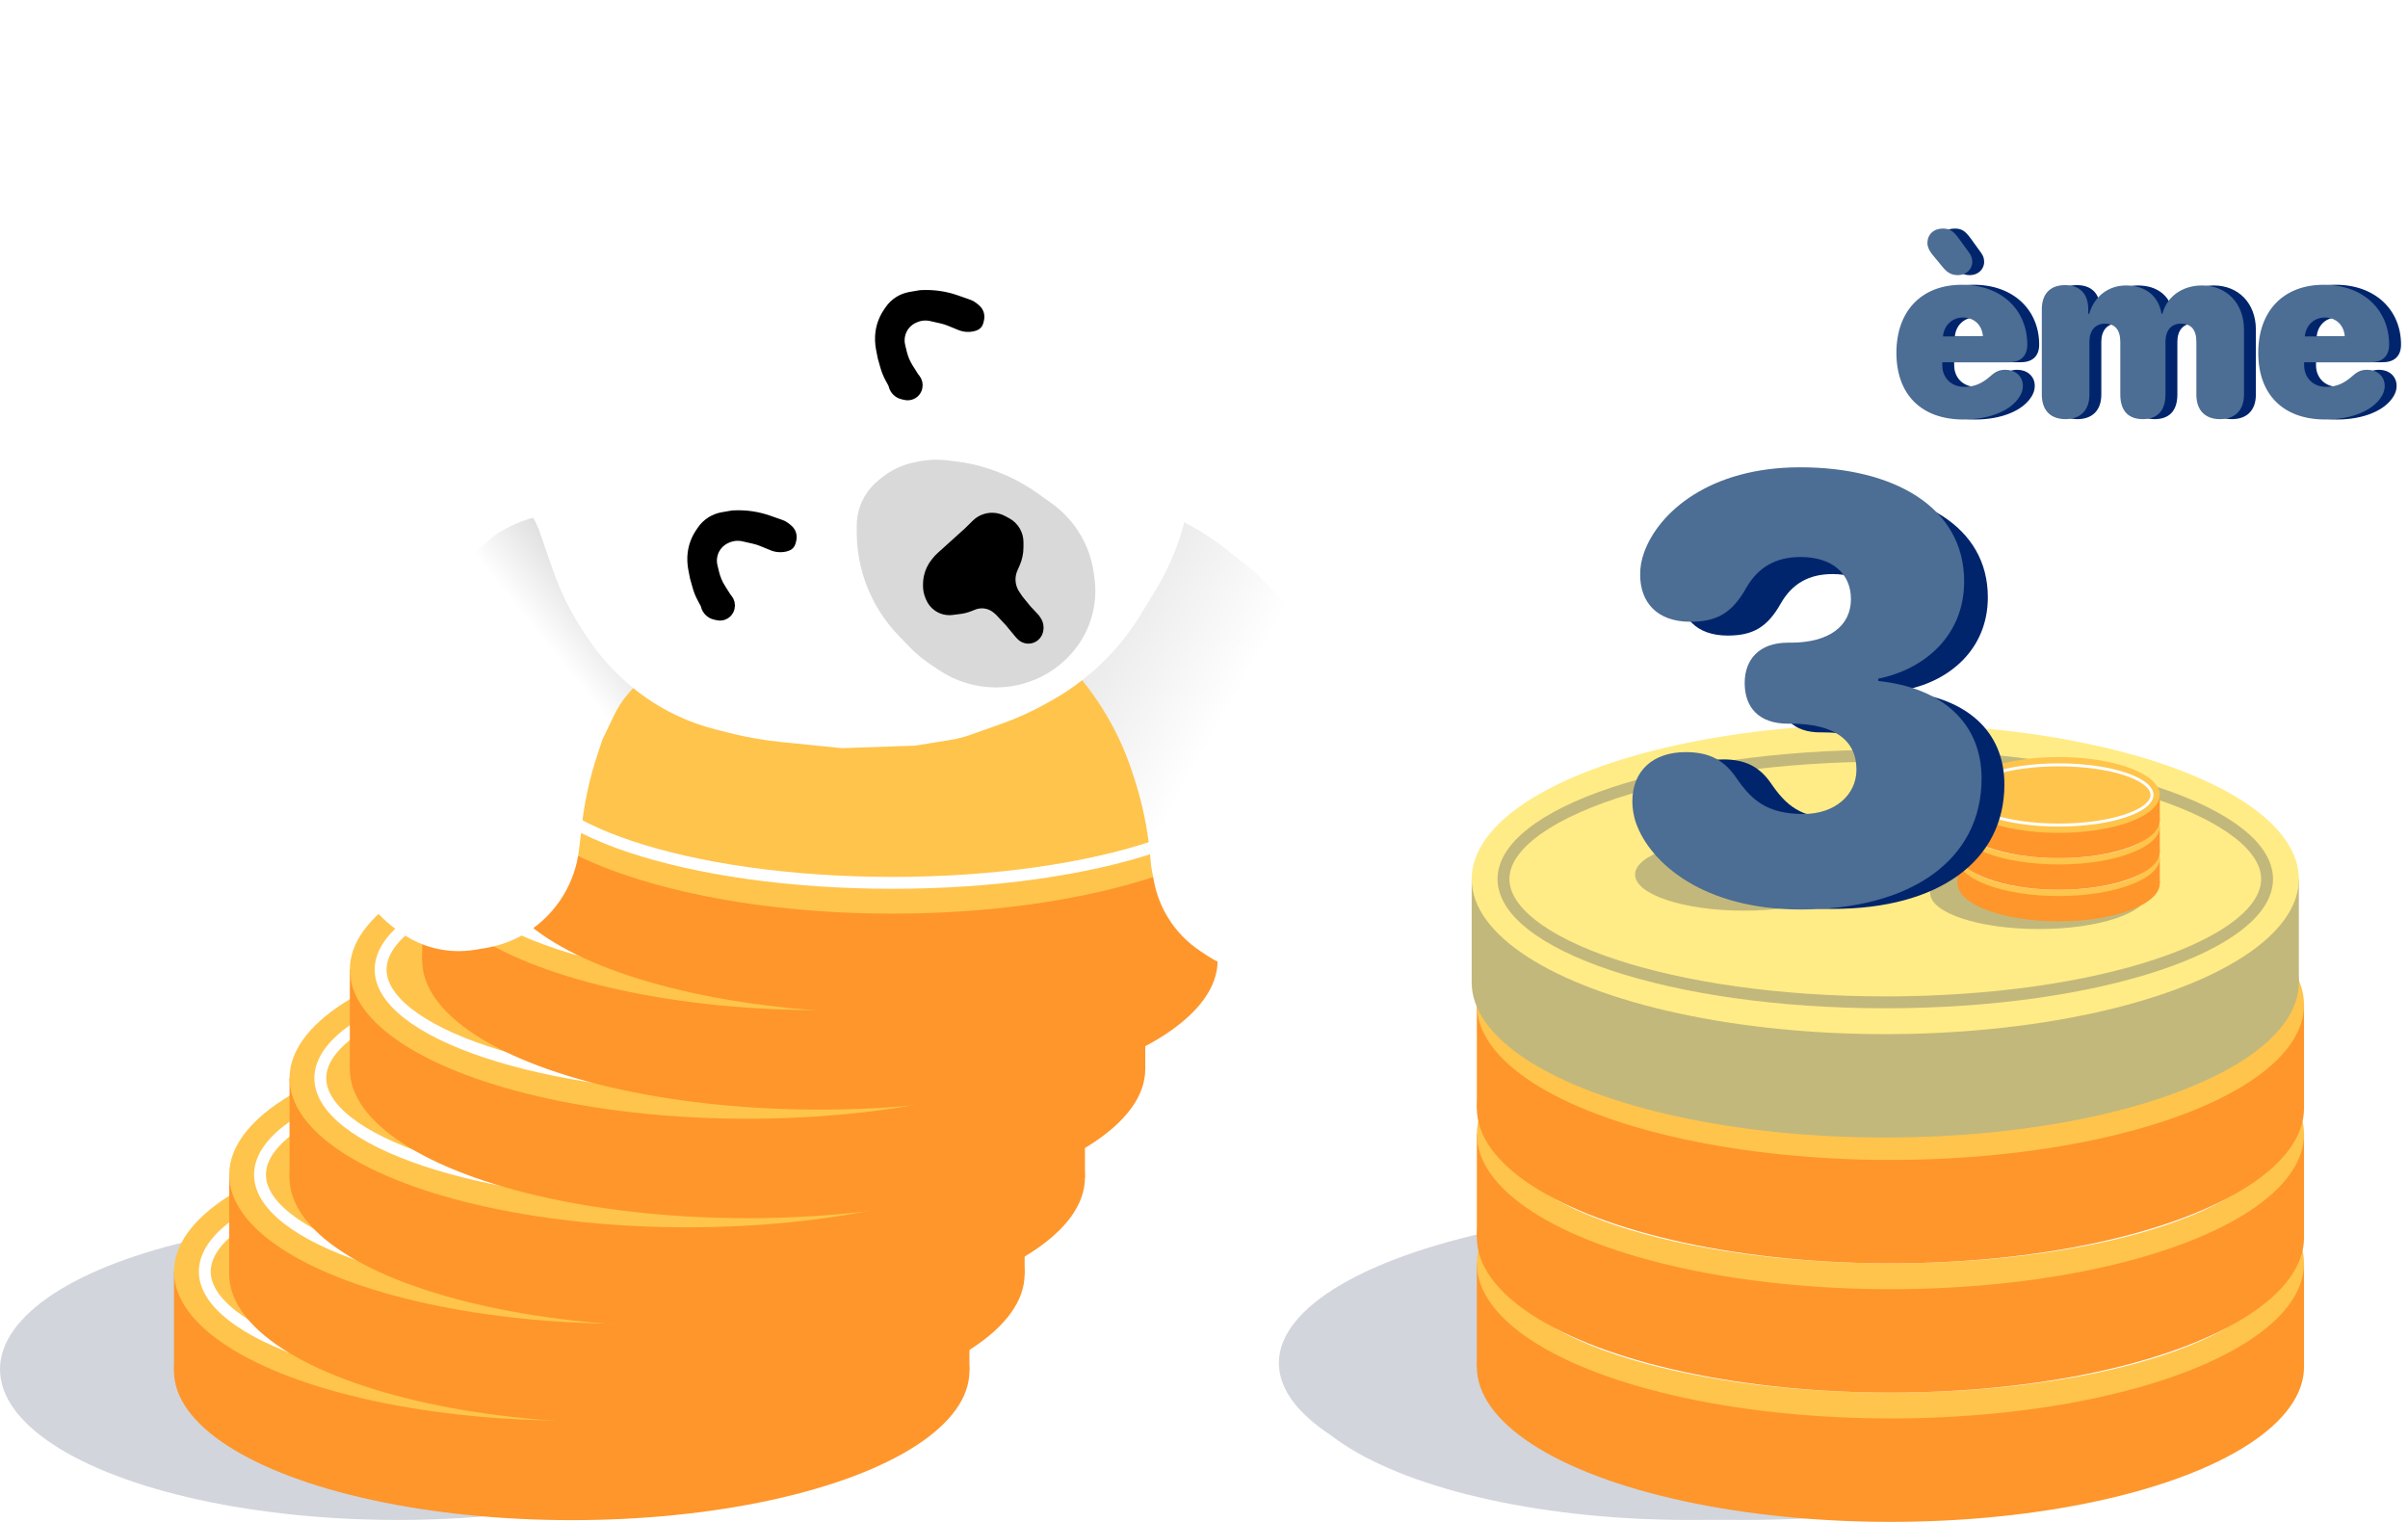 <svg width="405" height="256" viewBox="0 0 405 256" fill="none" xmlns="http://www.w3.org/2000/svg">
<ellipse cx="293.185" cy="229.229" rx="78.094" ry="26.389" fill="#D2D5DC"/>
<ellipse cx="284.048" cy="230.276" rx="66.968" ry="25.342" fill="#D2D5DC"/>
<path d="M248.391 212.464H387.513V229.854H248.391V212.464Z" fill="#FE962B"/>
<ellipse cx="317.952" cy="229.854" rx="69.561" ry="26.085" fill="#FE962B"/>
<ellipse cx="317.952" cy="212.464" rx="69.561" ry="26.085" fill="#FFC44C"/>
<path d="M382.916 212.464C382.916 215.356 381.158 218.15 377.887 220.729C374.618 223.305 369.873 225.635 363.987 227.597C352.217 231.521 335.942 233.952 317.953 233.952C299.964 233.952 283.688 231.521 271.919 227.597C266.033 225.635 261.287 223.305 258.019 220.729C254.747 218.15 252.989 215.356 252.989 212.464C252.989 209.572 254.747 206.777 258.019 204.199C261.287 201.623 266.033 199.292 271.919 197.33C283.688 193.407 299.964 190.976 317.953 190.976C335.942 190.976 352.217 193.407 363.987 197.33C369.873 199.292 374.618 201.623 377.887 204.199C381.158 206.777 382.916 209.572 382.916 212.464Z" stroke="white" stroke-width="0.5"/>
<path d="M248.391 190.726H387.513V208.116H248.391V190.726Z" fill="#FE962B"/>
<ellipse cx="317.952" cy="208.116" rx="69.561" ry="26.085" fill="#FE962B"/>
<ellipse cx="317.952" cy="190.726" rx="69.561" ry="26.085" fill="#FFC44C"/>
<path d="M382.916 190.726C382.916 193.618 381.158 196.412 377.887 198.991C374.618 201.567 369.873 203.897 363.987 205.859C352.217 209.783 335.942 212.213 317.953 212.213C299.964 212.213 283.688 209.783 271.919 205.859C266.033 203.897 261.287 201.567 258.019 198.991C254.747 196.412 252.989 193.618 252.989 190.726C252.989 187.834 254.747 185.039 258.019 182.461C261.287 179.885 266.033 177.554 271.919 175.592C283.688 171.669 299.964 169.238 317.953 169.238C335.942 169.238 352.217 171.669 363.987 175.592C369.873 177.554 374.618 179.885 377.887 182.461C381.158 185.039 382.916 187.834 382.916 190.726Z" stroke="white" stroke-width="0.5"/>
<path d="M248.391 168.988H387.513V186.378H248.391V168.988Z" fill="#FE962B"/>
<ellipse cx="317.952" cy="186.378" rx="69.561" ry="26.085" fill="#FE962B"/>
<ellipse cx="317.952" cy="168.987" rx="69.561" ry="26.085" fill="#FFC44C"/>
<path d="M382.916 168.988C382.916 171.879 381.158 174.674 377.887 177.253C374.618 179.829 369.873 182.159 363.987 184.121C352.217 188.045 335.942 190.475 317.953 190.475C299.964 190.475 283.688 188.045 271.919 184.121C266.033 182.159 261.287 179.829 258.019 177.253C254.747 174.674 252.989 171.879 252.989 168.988C252.989 166.096 254.747 163.301 258.019 160.723C261.287 158.147 266.033 155.816 271.919 153.854C283.688 149.93 299.964 147.5 317.953 147.5C335.942 147.5 352.217 149.93 363.987 153.854C369.873 155.816 374.618 158.147 377.887 160.723C381.158 163.301 382.916 166.096 382.916 168.988Z" stroke="white" stroke-width="0.5"/>
<path d="M141.998 86.193V86.131V84.875C141.998 83.402 142.308 81.945 142.907 80.598C143.523 79.213 144.432 77.977 145.571 76.975L145.974 76.621C147.667 75.132 149.717 74.111 151.924 73.656L152.433 73.551C154.072 73.213 155.757 73.154 157.416 73.375L159.102 73.599C160.675 73.808 162.226 74.167 163.731 74.671L164.122 74.802C167.115 75.803 169.926 77.281 172.447 79.179L174.737 80.904C176.265 82.054 177.604 83.436 178.706 85C180.44 87.461 181.543 90.311 181.917 93.299L182.055 94.403C182.398 97.138 182.077 99.916 181.12 102.501C180.323 104.656 179.102 106.628 177.529 108.302L177.442 108.396C176.094 109.83 174.485 111.021 172.722 111.897C170.455 113.023 167.938 113.619 165.408 113.619C162.043 113.619 158.76 112.584 156.003 110.654L154.484 109.59C153.132 108.643 151.89 107.549 150.78 106.328L149.044 104.419C147.226 102.419 145.718 100.158 144.569 97.712C142.876 94.108 141.998 90.175 141.998 86.193Z" fill="#D9D9D9"/>
<ellipse cx="66.915" cy="230.276" rx="66.915" ry="25.342" fill="#D2D5DC"/>
<path d="M29.264 213.842H163.047V230.565H29.264V213.842Z" fill="#FE962B"/>
<ellipse cx="96.155" cy="230.565" rx="66.891" ry="25.084" fill="#FE962B"/>
<ellipse cx="96.155" cy="213.842" rx="66.891" ry="25.084" fill="#FFC44C"/>
<path d="M157.866 213.842C157.866 216.291 156.379 218.782 153.319 221.193C150.271 223.595 145.799 225.802 140.183 227.674C128.961 231.415 113.395 233.746 96.156 233.746C78.916 233.746 63.35 231.415 52.129 227.674C46.513 225.802 42.04 223.595 38.992 221.193C35.933 218.782 34.445 216.291 34.445 213.842C34.445 211.394 35.933 208.902 38.992 206.491C42.04 204.089 46.513 201.882 52.129 200.01C63.35 196.269 78.916 193.939 96.156 193.939C113.395 193.939 128.961 196.269 140.183 200.01C145.799 201.882 150.271 204.089 153.319 206.491C156.379 208.902 157.866 211.394 157.866 213.842Z" stroke="white" stroke-width="2"/>
<path d="M38.55 197.55H172.332V214.273H38.55V197.55Z" fill="#FE962B"/>
<ellipse cx="105.441" cy="214.273" rx="66.891" ry="25.084" fill="#FE962B"/>
<ellipse cx="105.441" cy="197.55" rx="66.891" ry="25.084" fill="#FFC44C"/>
<path d="M167.151 197.55C167.151 199.998 165.663 202.49 162.604 204.901C159.556 207.303 155.083 209.51 149.467 211.382C138.246 215.123 122.68 217.453 105.44 217.453C88.201 217.453 72.635 215.123 61.413 211.382C55.797 209.51 51.325 207.303 48.277 204.901C45.218 202.49 43.73 199.998 43.73 197.55C43.73 195.101 45.218 192.61 48.277 190.199C51.325 187.796 55.797 185.589 61.413 183.717C72.635 179.977 88.201 177.646 105.44 177.646C122.68 177.646 138.246 179.977 149.467 183.717C155.083 185.589 159.556 187.796 162.604 190.199C165.663 192.61 167.151 195.101 167.151 197.55Z" stroke="white" stroke-width="2"/>
<path d="M48.694 181.319H182.477V198.042H48.694V181.319Z" fill="#FE962B"/>
<ellipse cx="115.585" cy="198.042" rx="66.891" ry="25.084" fill="#FE962B"/>
<ellipse cx="115.585" cy="181.319" rx="66.891" ry="25.084" fill="#FFC44C"/>
<path d="M177.295 181.319C177.295 183.767 175.807 186.259 172.747 188.67C169.699 191.072 165.227 193.279 159.611 195.151C148.389 198.892 132.823 201.222 115.584 201.222C98.344 201.222 82.779 198.892 71.557 195.151C65.941 193.279 61.469 191.072 58.42 188.67C55.361 186.259 53.873 183.767 53.873 181.319C53.873 178.87 55.361 176.379 58.42 173.968C61.469 171.566 65.941 169.359 71.557 167.487C82.779 163.746 98.344 161.415 115.584 161.415C132.823 161.415 148.389 163.746 159.611 167.487C165.227 169.359 169.699 171.566 172.747 173.968C175.807 176.379 177.295 178.87 177.295 181.319Z" stroke="white" stroke-width="2"/>
<path d="M58.838 163.06H192.621V179.783H58.838V163.06Z" fill="#FE962B"/>
<ellipse cx="125.729" cy="179.782" rx="66.891" ry="25.084" fill="#FE962B"/>
<ellipse cx="125.729" cy="163.059" rx="66.891" ry="25.084" fill="#FFC44C"/>
<path d="M187.439 163.059C187.439 165.508 185.951 168 182.892 170.411C179.844 172.813 175.371 175.02 169.755 176.892C158.534 180.632 142.968 182.963 125.729 182.963C108.489 182.963 92.923 180.632 81.702 176.892C76.086 175.02 71.613 172.813 68.565 170.411C65.506 168 64.018 165.508 64.018 163.059C64.018 160.611 65.506 158.119 68.565 155.708C71.613 153.306 76.086 151.099 81.702 149.227C92.923 145.487 108.489 143.156 125.729 143.156C142.968 143.156 158.534 145.487 169.755 149.227C175.371 151.099 179.844 153.306 182.892 155.708C185.951 158.119 187.439 160.611 187.439 163.059Z" stroke="white" stroke-width="2"/>
<path d="M71.011 144.799H204.793V161.522H71.011V144.799Z" fill="#FE962B"/>
<ellipse cx="137.902" cy="161.522" rx="66.891" ry="25.084" fill="#FE962B"/>
<ellipse cx="137.902" cy="144.799" rx="66.891" ry="25.084" fill="#FFC44C"/>
<path d="M199.611 144.799C199.611 147.248 198.124 149.739 195.064 152.15C192.016 154.553 187.544 156.76 181.928 158.632C170.706 162.372 155.14 164.703 137.901 164.703C120.661 164.703 105.095 162.372 93.874 158.632C88.258 156.76 83.785 154.553 80.737 152.15C77.678 149.739 76.19 147.248 76.19 144.799C76.19 142.351 77.678 139.859 80.737 137.448C83.785 135.046 88.258 132.839 93.874 130.967C105.095 127.226 120.661 124.896 137.901 124.896C155.14 124.896 170.706 127.226 181.928 130.967C187.544 132.839 192.016 135.046 195.064 137.448C198.124 139.859 199.611 142.351 199.611 144.799Z" stroke="white" stroke-width="2"/>
<path d="M83.183 128.568H216.965V145.291H83.183V128.568Z" fill="#FE962B"/>
<ellipse cx="150.074" cy="145.291" rx="66.891" ry="25.084" fill="#FE962B"/>
<ellipse cx="150.074" cy="128.568" rx="66.891" ry="25.084" fill="#FFC44C"/>
<path d="M211.785 128.568C211.785 131.016 210.298 133.508 207.238 135.919C204.19 138.321 199.717 140.528 194.102 142.4C182.88 146.141 167.314 148.471 150.075 148.471C132.835 148.471 117.269 146.141 106.048 142.4C100.432 140.528 95.959 138.321 92.911 135.919C89.852 133.508 88.364 131.016 88.364 128.568C88.364 126.12 89.852 123.628 92.911 121.217C95.959 118.815 100.432 116.608 106.048 114.736C117.269 110.995 132.835 108.664 150.075 108.664C167.314 108.664 182.88 110.995 194.102 114.736C199.717 116.608 204.19 118.815 207.238 121.217C210.298 123.628 211.785 126.12 211.785 128.568Z" stroke="white" stroke-width="2"/>
<g filter="url(#filter0_d_132_474)">
<path d="M181.907 110.278L176.122 103.219L173.657 100.714C170.723 97.733 169.08 93.718 169.08 89.535C168.736 84.008 173.234 79.388 178.768 79.584L188.092 79.912C190.885 80.01 193.616 80.763 196.064 82.111L200.576 84.593C202.48 85.64 204.294 86.844 206 88.19L210.906 92.062C215.023 95.983 218.772 100.274 222.106 104.879L222.429 105.325C225.834 111.063 228.627 117.143 230.763 123.465L231.178 124.693L232.532 130.971C233.05 133.373 233.265 135.83 233.171 138.285L233.076 140.771C232.951 144.035 232.011 147.217 230.343 150.025C229.622 151.239 228.771 152.371 227.807 153.401L227.223 154.026C225.195 156.193 222.676 157.842 219.878 158.832C217.204 159.779 214.349 160.1 211.531 159.769L211.371 159.75C208.399 159.401 205.549 158.363 203.049 156.719L201.939 155.989C199.693 154.512 197.804 152.554 196.407 150.258C195.27 148.388 194.48 146.328 194.077 144.177L193.62 141.746L193.401 139.468C192.979 135.106 192.07 130.804 190.688 126.644L190.331 125.569C189.255 122.328 187.835 119.21 186.097 116.27C184.855 114.169 183.454 112.166 181.907 110.278Z" fill="url(#paint0_linear_132_474)"/>
</g>
<path d="M58.852 138.797V142.065C58.852 143.016 58.936 143.964 59.102 144.899C59.357 146.332 59.804 147.725 60.43 149.038L60.457 149.093C61.074 150.388 61.857 151.598 62.785 152.692L63.055 153.01C64.191 154.35 65.501 155.533 66.949 156.528L67.641 157.003C69.371 158.193 71.31 159.047 73.356 159.521C75.496 160.017 77.713 160.087 79.88 159.729L81.715 159.425C84.193 159.015 86.564 158.112 88.688 156.771C91.157 155.211 93.243 153.073 94.753 150.574C96.145 148.272 97.047 145.678 97.373 143.008L97.723 140.138C98.144 135.539 99.099 131.006 100.569 126.628L101.314 124.408L103.237 120.379C104.471 117.793 106.332 115.557 108.651 113.874C109.95 112.932 111.111 111.811 112.099 110.546L115.833 105.766C117.667 103.419 118.817 100.611 119.155 97.651L119.392 95.585C119.589 93.863 119.288 92.122 118.526 90.566C116.928 87.305 113.538 85.312 109.911 85.503L94.195 86.331C90.151 86.544 86.248 87.892 82.935 90.222L75.964 96.514L73.705 99.152C70.435 102.971 67.652 107.182 65.42 111.687C63.442 115.681 61.909 119.881 60.85 124.211L60.377 126.142C59.364 130.284 58.852 134.533 58.852 138.797Z" fill="url(#paint1_linear_132_474)"/>
<path d="M168.531 121.689L163.441 123.497C162.312 123.918 161.144 124.227 159.954 124.419L153.889 125.397L141.578 125.819L131.381 124.79C128.419 124.492 125.485 123.974 122.6 123.241L120.32 122.662C118.083 122.094 115.906 121.312 113.82 120.326C110.275 118.652 107.028 116.408 104.209 113.683L103.996 113.478C102.029 111.578 100.276 109.47 98.765 107.191L98.186 106.316C95.992 103.006 94.224 99.432 92.923 95.68L90.637 89.087L90.091 87.846C89.52 86.547 88.235 85.709 86.816 85.709H84.543C83.231 85.709 81.923 85.586 80.634 85.342C78.96 85.025 77.331 84.505 75.782 83.794L73.921 82.94C73.038 82.535 72.186 82.067 71.37 81.539L71.033 81.321C69.258 80.174 67.699 78.724 66.427 77.036L66.385 76.981C65.157 75.353 64.221 73.525 63.619 71.577L63.444 71.012C63.038 69.699 62.831 68.333 62.831 66.959V66.73C62.831 65.045 63.17 63.377 63.827 61.825C64.293 60.724 64.913 59.695 65.669 58.77L65.769 58.648C66.774 57.417 67.987 56.371 69.352 55.556L69.775 55.304C71.621 54.203 73.73 53.621 75.879 53.621C76.66 53.621 77.438 53.698 78.203 53.85L81.298 54.465L84.666 55.303C85.249 55.448 85.814 55.656 86.352 55.923L87.965 56.725C88.047 56.766 88.138 56.788 88.23 56.788C88.518 56.788 88.764 56.582 88.816 56.299L89.102 54.733C89.135 54.555 89.186 54.381 89.256 54.215L91.274 49.399L95.307 42.221L95.878 41.352C97.896 38.282 100.251 35.447 102.898 32.898C104.627 31.235 106.475 29.699 108.427 28.303L110.136 27.081C111.568 26.058 113.072 25.138 114.636 24.329L115.032 24.124C116.736 23.243 118.517 22.517 120.352 21.955L122.791 21.209C123.005 21.143 123.224 21.098 123.445 21.072L126.091 20.762C126.45 20.72 126.721 20.416 126.721 20.055V17.522V16.706C126.721 14.591 127.077 12.491 127.775 10.495L127.848 10.286C128.227 9.202 128.718 8.16 129.311 7.176L129.589 6.715C130.498 5.208 131.686 3.887 133.09 2.824L133.61 2.429C134.806 1.523 136.177 0.877 137.636 0.531C139.116 0.181 140.652 0.148 142.145 0.433L142.397 0.481C144.367 0.858 146.21 1.723 147.759 2.998L149.723 4.614C150.938 5.615 152.012 6.776 152.914 8.066C154.258 9.987 155.198 12.16 155.679 14.455L156.675 19.209C156.939 20.468 156.991 21.762 156.831 23.038L156.533 25.405C156.47 25.911 156.543 26.424 156.744 26.892C156.959 27.39 157.312 27.817 157.76 28.122L161.106 30.399L167.261 33.777L174.69 37.366L180.846 40.11L182.98 41.437C184.949 42.661 186.802 44.063 188.516 45.625C190.191 47.153 191.727 48.827 193.104 50.629L193.392 51.006C194.507 52.465 195.503 54.012 196.371 55.631C197.76 58.221 198.811 60.978 199.498 63.836L199.607 64.288C200.397 67.576 200.745 70.956 200.64 74.337L200.508 78.632C200.418 81.513 200.033 84.377 199.357 87.179C198.343 91.381 196.685 95.401 194.444 99.097L191.901 103.29C190.478 105.637 188.822 107.835 186.96 109.851C184.034 113.018 180.628 115.703 176.865 117.807L175.897 118.349C173.54 119.668 171.076 120.785 168.531 121.689Z" fill="white"/>
<path d="M128.219 90.894L129.985 91.618C130.718 91.918 131.535 91.947 132.287 91.7C132.568 91.632 132.785 91.41 132.849 91.129L132.954 90.664C133.083 90.098 132.881 89.508 132.432 89.14L132.032 88.811C131.818 88.636 131.575 88.5 131.315 88.408L129.208 87.667C127.427 87.04 125.543 86.754 123.655 86.824L123.246 86.84L121.545 87.134C120.888 87.248 120.26 87.489 119.695 87.844C119.096 88.222 118.582 88.719 118.186 89.306L117.895 89.736C116.995 91.067 116.543 92.65 116.602 94.256L116.608 94.414C116.624 94.838 116.673 95.259 116.755 95.674L117.033 97.084L117.47 98.627C117.657 99.288 117.916 99.927 118.243 100.531L118.7 101.377C118.777 101.519 118.835 101.67 118.873 101.826C119.044 102.522 119.593 103.062 120.291 103.221L120.76 103.327C120.918 103.363 121.081 103.374 121.242 103.358C121.888 103.294 122.42 102.824 122.564 102.191L122.571 102.16C122.679 101.684 122.557 101.184 122.241 100.812L122.147 100.701C122.09 100.635 122.039 100.564 121.992 100.49L121.068 99.022C120.571 98.233 120.204 97.368 119.982 96.462L119.696 95.293C119.516 94.56 119.535 93.791 119.751 93.067C120.115 91.848 121.007 90.856 122.181 90.364L122.318 90.306C123.195 89.939 124.165 89.854 125.092 90.065L126.879 90.471C127.336 90.575 127.785 90.717 128.219 90.894Z" fill="black" stroke="black" stroke-width="2"/>
<path d="M159.79 53.848L161.557 54.571C162.29 54.871 163.106 54.9 163.859 54.654C164.139 54.585 164.357 54.364 164.421 54.083L164.526 53.618C164.655 53.052 164.453 52.462 164.004 52.093L163.603 51.765C163.39 51.59 163.147 51.453 162.887 51.361L160.78 50.62C158.998 49.993 157.115 49.708 155.227 49.778L154.818 49.793L153.117 50.087C152.46 50.201 151.831 50.442 151.267 50.798C150.668 51.175 150.154 51.673 149.757 52.259L149.467 52.689C148.567 54.02 148.114 55.604 148.174 57.21L148.18 57.368C148.196 57.791 148.245 58.212 148.327 58.628L148.605 60.037L149.042 61.58C149.229 62.242 149.488 62.88 149.815 63.485L150.272 64.33C150.348 64.472 150.406 64.623 150.445 64.779C150.615 65.475 151.164 66.016 151.863 66.174L152.332 66.281C152.49 66.317 152.652 66.327 152.814 66.311C153.46 66.247 153.992 65.778 154.136 65.145L154.143 65.114C154.251 64.637 154.129 64.138 153.813 63.765L153.719 63.654C153.662 63.588 153.61 63.518 153.564 63.444L152.64 61.976C152.142 61.186 151.776 60.322 151.554 59.416L151.268 58.247C151.088 57.513 151.107 56.745 151.323 56.021C151.687 54.801 152.579 53.809 153.753 53.317L153.889 53.26C154.767 52.892 155.737 52.808 156.664 53.019L158.451 53.425C158.908 53.528 159.356 53.67 159.79 53.848Z" fill="black" stroke="black" stroke-width="2"/>
<path d="M152.8 108.629L151.046 106.796C149.286 104.958 147.806 102.84 146.677 100.559C144.988 97.143 144.093 93.35 144.093 89.539V88.403C144.093 86.971 144.407 85.557 145.015 84.26C145.621 82.968 146.502 81.823 147.598 80.909L148.118 80.475C149.774 79.092 151.753 78.149 153.87 77.735L154.543 77.603C156.162 77.287 157.821 77.231 159.458 77.437L161.166 77.653C162.743 77.853 164.299 78.195 165.814 78.676L166.16 78.786C169.169 79.742 172.008 81.164 174.576 82.999L176.877 84.645C178.345 85.695 179.64 86.967 180.715 88.416C182.47 90.781 183.593 93.554 183.978 96.474L184.088 97.311C184.436 99.949 184.112 102.633 183.146 105.113C182.362 107.123 181.175 108.952 179.657 110.486L179.529 110.616C178.157 112.003 176.534 113.147 174.77 113.979C172.51 115.045 170.002 115.609 167.503 115.609C164.131 115.609 160.811 114.613 158.003 112.745L156.615 111.823C155.23 110.901 153.951 109.83 152.8 108.629Z" fill="#D9D9D9"/>
<path d="M162.993 89.577L158.418 93.704C158.158 93.938 157.917 94.192 157.696 94.463L157.51 94.691C156.937 95.395 156.541 96.226 156.357 97.115C156.28 97.492 156.24 97.876 156.24 98.26V98.536C156.24 99.099 156.351 99.656 156.566 100.175L156.68 100.451C156.912 101.011 157.296 101.495 157.789 101.848C158.453 102.323 159.273 102.531 160.083 102.428L161.388 102.264C161.926 102.196 162.455 102.061 162.961 101.864L163.675 101.585C164.144 101.402 164.642 101.308 165.144 101.308C166.066 101.308 166.96 101.623 167.678 102.201L167.889 102.372C168.068 102.516 168.236 102.672 168.392 102.84L169.945 104.507L171.534 106.427L171.841 106.756C172.257 107.204 172.9 107.36 173.476 107.154C173.637 107.096 173.789 107.011 173.922 106.904C174.293 106.605 174.514 106.15 174.514 105.673V105.526C174.514 105.141 174.395 104.764 174.175 104.448L173.918 104.081L172.527 102.588L171.137 100.881L170.589 100.058C170.294 99.615 170.077 99.125 169.946 98.609C169.688 97.594 169.776 96.521 170.197 95.561L170.576 94.697C170.946 93.852 171.137 92.94 171.137 92.018V91.181C171.137 90.549 170.97 89.929 170.652 89.383C170.32 88.812 169.836 88.345 169.254 88.032L168.559 87.659C168.035 87.378 167.449 87.231 166.854 87.231C165.907 87.231 164.999 87.603 164.324 88.266L162.993 89.577Z" fill="black" stroke="black" stroke-width="2"/>
<path d="M247.522 147.83H386.644V165.22H247.522V147.83Z" fill="#C3B87B"/>
<ellipse cx="317.083" cy="165.22" rx="69.561" ry="26.085" fill="#C3B87B"/>
<ellipse cx="317.083" cy="147.83" rx="69.561" ry="26.085" fill="#FFEC86"/>
<path d="M381.297 147.829C381.297 150.393 379.74 152.995 376.554 155.505C373.379 158.007 368.723 160.304 362.881 162.252C351.206 166.143 335.014 168.567 317.084 168.567C299.153 168.567 282.961 166.143 271.287 162.252C265.444 160.304 260.788 158.007 257.614 155.505C254.428 152.995 252.87 150.393 252.87 147.829C252.87 145.266 254.428 142.664 257.614 140.153C260.788 137.652 265.444 135.355 271.287 133.407C282.961 129.516 299.153 127.092 317.084 127.092C335.014 127.092 351.206 129.516 362.881 133.407C368.723 135.355 373.379 137.652 376.554 140.153C379.74 142.664 381.297 145.266 381.297 147.829Z" stroke="#C3B87B" stroke-width="2"/>
<rect x="331.12" y="143.62" width="6.087" height="7.392" transform="rotate(-53 331.12 143.62)" fill="#FFEC86"/>
<ellipse cx="342.901" cy="150.166" rx="18.273" ry="6.074" fill="#C3B87B"/>
<ellipse cx="293.273" cy="147.074" rx="18.273" ry="6.074" fill="#C3B87B"/>
<path d="M329.246 144.317H363.254V148.568H329.246V144.317Z" fill="#FE962B"/>
<ellipse cx="346.25" cy="148.568" rx="17.004" ry="6.376" fill="#FE962B"/>
<ellipse cx="346.25" cy="144.317" rx="17.004" ry="6.376" fill="#FFC44C"/>
<path d="M361.942 144.318C361.942 144.942 361.563 145.576 360.784 146.19C360.009 146.801 358.872 147.362 357.444 147.838C354.591 148.789 350.634 149.381 346.251 149.381C341.868 149.381 337.911 148.789 335.058 147.838C333.63 147.362 332.493 146.801 331.717 146.19C330.939 145.576 330.56 144.942 330.56 144.318C330.56 143.693 330.939 143.059 331.717 142.446C332.493 141.835 333.63 141.273 335.058 140.798C337.911 139.847 341.868 139.254 346.251 139.254C350.634 139.254 354.591 139.847 357.444 140.798C358.872 141.273 360.009 141.835 360.784 142.446C361.563 143.059 361.942 143.693 361.942 144.318Z" stroke="white" stroke-width="0.5"/>
<path d="M329.246 139.004H363.254V143.255H329.246V139.004Z" fill="#FE962B"/>
<ellipse cx="346.25" cy="143.255" rx="17.004" ry="6.376" fill="#FE962B"/>
<ellipse cx="346.25" cy="139.004" rx="17.004" ry="6.376" fill="#FFC44C"/>
<path d="M361.942 139.004C361.942 139.628 361.563 140.263 360.784 140.876C360.009 141.487 358.872 142.048 357.444 142.524C354.591 143.475 350.634 144.068 346.251 144.068C341.868 144.068 337.911 143.475 335.058 142.524C333.63 142.048 332.493 141.487 331.717 140.876C330.939 140.263 330.56 139.628 330.56 139.004C330.56 138.38 330.939 137.746 331.717 137.132C332.493 136.521 333.63 135.96 335.058 135.484C337.911 134.533 341.868 133.941 346.251 133.941C350.634 133.941 354.591 134.533 357.444 135.484C358.872 135.96 360.009 136.521 360.784 137.132C361.563 137.746 361.942 138.38 361.942 139.004Z" stroke="white" stroke-width="0.5"/>
<path d="M329.246 133.69H363.254V137.941H329.246V133.69Z" fill="#FE962B"/>
<ellipse cx="346.25" cy="137.941" rx="17.004" ry="6.376" fill="#FE962B"/>
<ellipse cx="346.25" cy="133.69" rx="17.004" ry="6.376" fill="#FFC44C"/>
<path d="M361.942 133.69C361.942 134.314 361.563 134.949 360.784 135.562C360.009 136.173 358.872 136.734 357.444 137.21C354.591 138.161 350.634 138.754 346.251 138.754C341.868 138.754 337.911 138.161 335.058 137.21C333.63 136.734 332.493 136.173 331.717 135.562C330.939 134.949 330.56 134.314 330.56 133.69C330.56 133.066 330.939 132.432 331.717 131.818C332.493 131.207 333.63 130.646 335.058 130.17C337.911 129.219 341.868 128.627 346.251 128.627C350.634 128.627 354.591 129.219 357.444 130.17C358.872 130.646 360.009 131.207 360.784 131.818C361.563 132.432 361.942 133.066 361.942 133.69Z" stroke="white" stroke-width="0.5"/>
<path d="M308.218 152.855C292.632 152.855 284.19 145.434 281.917 139.079C281.5 137.919 281.314 136.62 281.314 135.6C281.314 130.729 284.561 127.714 289.849 127.714C293.514 127.714 295.926 128.92 297.874 131.75C300.379 135.414 302.837 137.594 308.682 137.594C313.599 137.594 317.125 134.625 317.125 130.497C317.125 125.719 313.46 123.168 306.641 123.168H306.177C301.585 123.168 299.266 120.617 299.266 116.674C299.266 112.917 301.585 110.226 306.177 110.226H306.641C312.718 110.226 316.243 107.582 316.243 103.268C316.243 99.14 313.182 96.542 308.218 96.542C304.229 96.542 301.399 98.165 299.498 101.505C297.271 105.448 294.859 106.886 290.591 106.886C285.21 106.886 282.566 103.732 282.566 99.372C282.566 98.073 282.752 97.052 283.216 95.753C285.582 89.306 293.746 82.209 308.125 82.209C323.016 82.209 334.334 88.517 334.334 100.438C334.334 109.113 327.979 114.494 320.604 115.978V116.349C330.809 117.416 337.117 123.029 337.117 131.935C337.117 144.738 326.124 152.855 308.218 152.855Z" fill="#00256C"/>
<path d="M302.861 152.953C286.455 152.953 277.568 145.141 275.176 138.451C274.736 137.23 274.541 135.863 274.541 134.789C274.541 129.662 277.959 126.488 283.525 126.488C287.383 126.488 289.922 127.758 291.973 130.736C294.609 134.594 297.197 136.889 303.35 136.889C308.525 136.889 312.236 133.764 312.236 129.418C312.236 124.389 308.379 121.703 301.201 121.703H300.713C295.879 121.703 293.438 119.018 293.438 114.867C293.438 110.912 295.879 108.08 300.713 108.08H301.201C307.598 108.08 311.309 105.297 311.309 100.756C311.309 96.41 308.086 93.676 302.861 93.676C298.662 93.676 295.684 95.385 293.682 98.9C291.338 103.051 288.799 104.564 284.307 104.564C278.643 104.564 275.859 101.244 275.859 96.654C275.859 95.287 276.055 94.213 276.543 92.846C279.033 86.059 287.627 78.588 302.764 78.588C318.438 78.588 330.352 85.228 330.352 97.777C330.352 106.908 323.662 112.572 315.898 114.135V114.525C326.641 115.648 333.281 121.557 333.281 130.932C333.281 144.408 321.709 152.953 302.861 152.953Z" fill="#4C6D94"/>
<path d="M331.328 46.27C330.293 46.27 329.59 45.918 328.809 45L326.973 42.773C326.445 42.109 326.172 41.484 326.172 40.879C326.172 39.434 327.227 38.438 328.75 38.438C329.922 38.438 330.508 38.809 331.465 40.117L333.203 42.52C333.574 43.047 333.711 43.457 333.711 44.062C333.711 45.293 332.676 46.27 331.328 46.27ZM332.227 70.547C325.156 70.547 320.957 66.348 320.957 59.336C320.957 52.285 325.195 47.891 331.973 47.891C338.652 47.891 342.969 52.148 342.969 57.949C342.969 59.863 341.875 60.918 339.883 60.918H328.672V61.426C328.672 63.535 330.195 65.059 332.344 65.059C334.082 65.059 335.332 64.531 336.855 63.184C337.695 62.441 338.32 62.188 339.297 62.188C340.84 62.188 342.227 63.184 342.227 64.902C342.227 65.508 342.051 66.094 341.699 66.66C340.254 69.062 336.621 70.547 332.227 70.547ZM328.789 56.582H335.508C335.371 54.648 334.023 53.398 332.148 53.398C330.332 53.398 328.945 54.727 328.789 56.582ZM349.395 70.488C347.051 70.488 345.41 69.18 345.41 66.348V52.031C345.41 49.238 347.012 47.949 349.316 47.949C351.621 47.949 353.223 49.219 353.223 52.031V52.793H353.379C354.18 49.883 356.602 48.008 359.551 48.008C362.832 48.008 365.02 49.727 365.547 52.754H365.703C366.426 49.902 369.043 48.008 372.324 48.008C376.523 48.008 379.414 51.035 379.414 55.43V66.348C379.414 69.18 377.734 70.488 375.391 70.488C373.047 70.488 371.406 69.18 371.406 66.348V57.5C371.406 55.449 370.527 54.434 368.789 54.434C367.168 54.434 366.211 55.586 366.211 57.48V66.348C366.211 69.18 364.746 70.488 362.402 70.488C360.059 70.488 358.613 69.18 358.613 66.348V57.52C358.613 55.469 357.734 54.434 356.016 54.434C354.395 54.434 353.418 55.605 353.418 57.48V66.348C353.418 69.18 351.738 70.488 349.395 70.488ZM393.086 70.547C386.016 70.547 381.816 66.348 381.816 59.336C381.816 52.285 386.055 47.891 392.832 47.891C399.512 47.891 403.828 52.148 403.828 57.949C403.828 59.863 402.734 60.918 400.742 60.918H389.531V61.426C389.531 63.535 391.055 65.059 393.203 65.059C394.941 65.059 396.191 64.531 397.715 63.184C398.555 62.441 399.18 62.188 400.156 62.188C401.699 62.188 403.086 63.184 403.086 64.902C403.086 65.508 402.91 66.094 402.559 66.66C401.113 69.062 397.48 70.547 393.086 70.547ZM389.648 56.582H396.367C396.23 54.648 394.883 53.398 393.008 53.398C391.191 53.398 389.805 54.727 389.648 56.582Z" fill="#00256C"/>
<path d="M329.328 46.27C328.293 46.27 327.59 45.918 326.809 45L324.973 42.773C324.445 42.109 324.172 41.484 324.172 40.879C324.172 39.434 325.227 38.438 326.75 38.438C327.922 38.438 328.508 38.809 329.465 40.117L331.203 42.52C331.574 43.047 331.711 43.457 331.711 44.062C331.711 45.293 330.676 46.27 329.328 46.27ZM330.227 70.547C323.156 70.547 318.957 66.348 318.957 59.336C318.957 52.285 323.195 47.891 329.973 47.891C336.652 47.891 340.969 52.148 340.969 57.949C340.969 59.863 339.875 60.918 337.883 60.918H326.672V61.426C326.672 63.535 328.195 65.059 330.344 65.059C332.082 65.059 333.332 64.531 334.855 63.184C335.695 62.441 336.32 62.188 337.297 62.188C338.84 62.188 340.227 63.184 340.227 64.902C340.227 65.508 340.051 66.094 339.699 66.66C338.254 69.062 334.621 70.547 330.227 70.547ZM326.789 56.582H333.508C333.371 54.648 332.023 53.398 330.148 53.398C328.332 53.398 326.945 54.727 326.789 56.582ZM347.395 70.488C345.051 70.488 343.41 69.18 343.41 66.348V52.031C343.41 49.238 345.012 47.949 347.316 47.949C349.621 47.949 351.223 49.219 351.223 52.031V52.793H351.379C352.18 49.883 354.602 48.008 357.551 48.008C360.832 48.008 363.02 49.727 363.547 52.754H363.703C364.426 49.902 367.043 48.008 370.324 48.008C374.523 48.008 377.414 51.035 377.414 55.43V66.348C377.414 69.18 375.734 70.488 373.391 70.488C371.047 70.488 369.406 69.18 369.406 66.348V57.5C369.406 55.449 368.527 54.434 366.789 54.434C365.168 54.434 364.211 55.586 364.211 57.48V66.348C364.211 69.18 362.746 70.488 360.402 70.488C358.059 70.488 356.613 69.18 356.613 66.348V57.52C356.613 55.469 355.734 54.434 354.016 54.434C352.395 54.434 351.418 55.605 351.418 57.48V66.348C351.418 69.18 349.738 70.488 347.395 70.488ZM391.086 70.547C384.016 70.547 379.816 66.348 379.816 59.336C379.816 52.285 384.055 47.891 390.832 47.891C397.512 47.891 401.828 52.148 401.828 57.949C401.828 59.863 400.734 60.918 398.742 60.918H387.531V61.426C387.531 63.535 389.055 65.059 391.203 65.059C392.941 65.059 394.191 64.531 395.715 63.184C396.555 62.441 397.18 62.188 398.156 62.188C399.699 62.188 401.086 63.184 401.086 64.902C401.086 65.508 400.91 66.094 400.559 66.66C399.113 69.062 395.48 70.547 391.086 70.547ZM387.648 56.582H394.367C394.23 54.648 392.883 53.398 391.008 53.398C389.191 53.398 387.805 54.727 387.648 56.582Z" fill="#4C6D94"/>
<defs>
<filter id="filter0_d_132_474" x="165.061" y="79.578" width="72.131" height="88.318" filterUnits="userSpaceOnUse" color-interpolation-filters="sRGB">
<feFlood flood-opacity="0" result="BackgroundImageFix"/>
<feColorMatrix in="SourceAlpha" type="matrix" values="0 0 0 0 0 0 0 0 0 0 0 0 0 0 0 0 0 0 127 0" result="hardAlpha"/>
<feOffset dy="4"/>
<feGaussianBlur stdDeviation="2"/>
<feComposite in2="hardAlpha" operator="out"/>
<feColorMatrix type="matrix" values="0 0 0 0 0 0 0 0 0 0 0 0 0 0 0 0 0 0 0.25 0"/>
<feBlend mode="normal" in2="BackgroundImageFix" result="effect1_dropShadow_132_474"/>
<feBlend mode="normal" in="SourceGraphic" in2="effect1_dropShadow_132_474" result="shape"/>
</filter>
<linearGradient id="paint0_linear_132_474" x1="140.271" y1="79.009" x2="205.988" y2="116.614" gradientUnits="userSpaceOnUse">
<stop stop-color="#BFBFBF"/>
<stop offset="1" stop-color="white"/>
</linearGradient>
<linearGradient id="paint1_linear_132_474" x1="116.314" y1="76.59" x2="51.828" y2="128.849" gradientUnits="userSpaceOnUse">
<stop stop-color="#959595"/>
<stop offset="0.469" stop-color="white"/>
</linearGradient>
</defs>
</svg>
